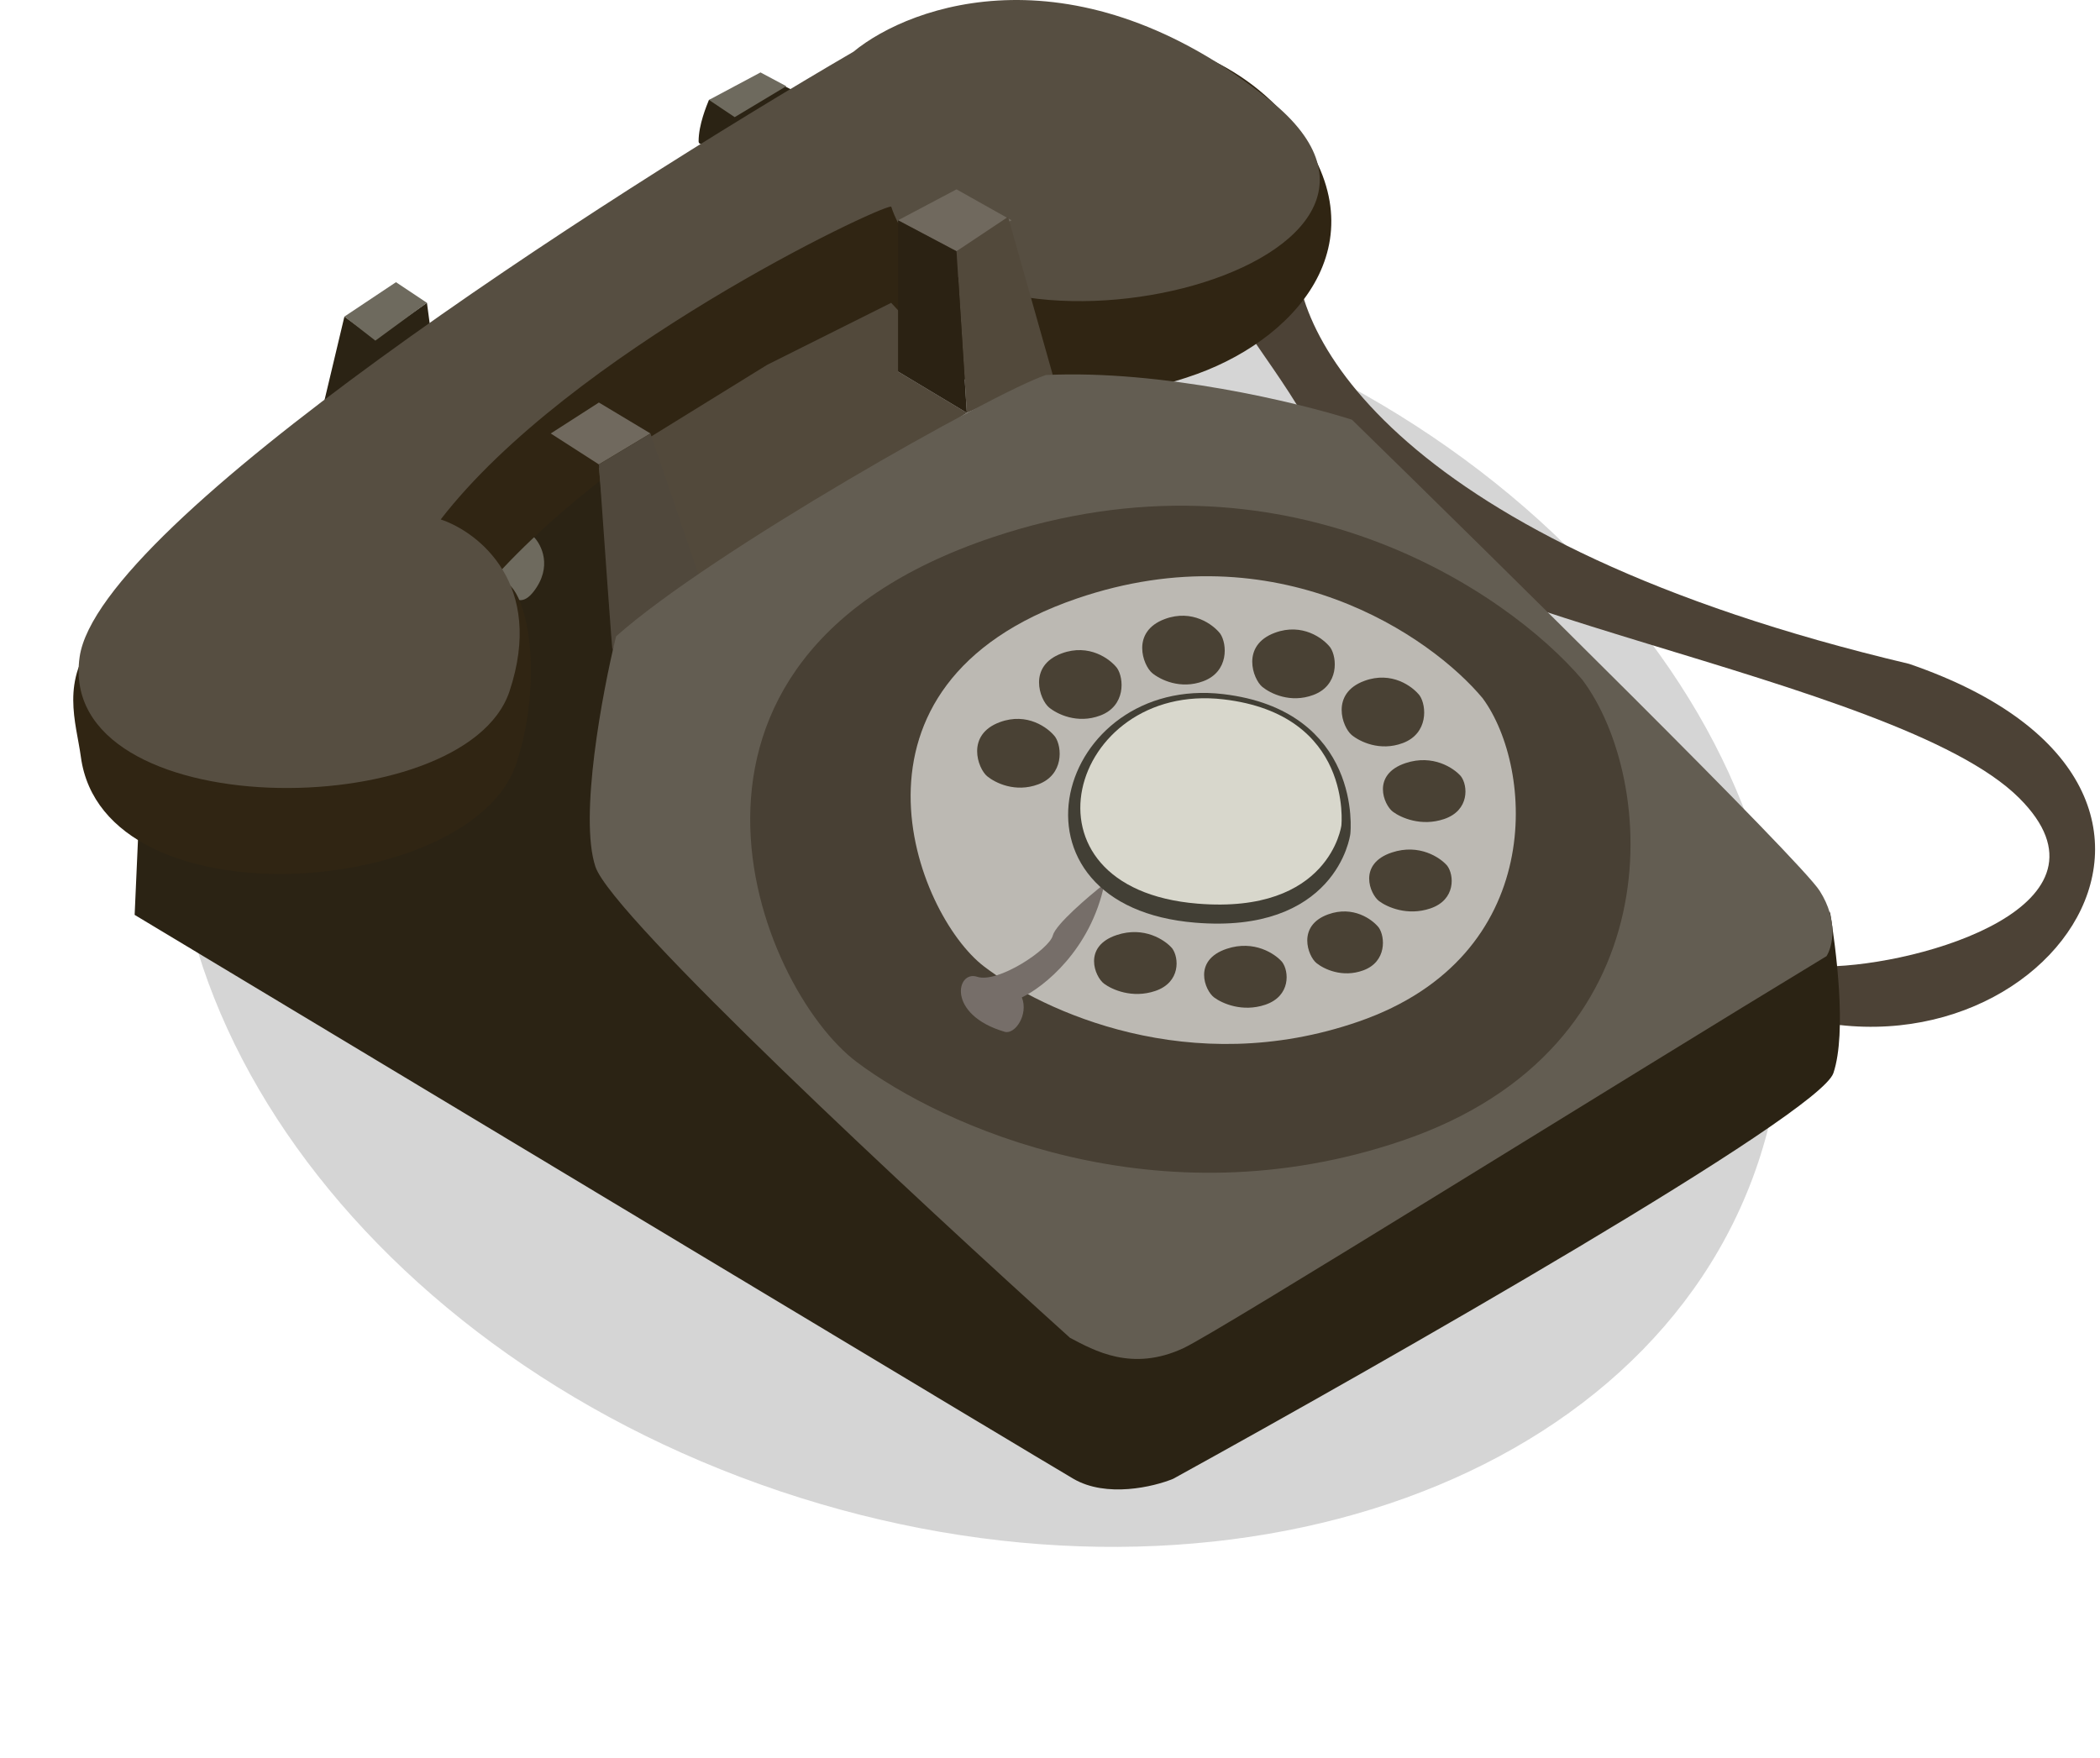 <svg width="258" height="216" viewBox="0 0 258 216" fill="none" xmlns="http://www.w3.org/2000/svg">
<path opacity="0.2" d="M215.977 142.907C202.52 182.943 148.707 200.994 95.81 183.215C42.899 165.431 10.913 118.543 24.37 78.506C37.827 38.47 91.639 20.419 144.55 38.203C197.447 55.982 229.433 102.87 215.977 142.907Z" fill="#2D2D2D"/>
<path d="M234.543 81.565C171.677 66.694 158.214 41.007 159.341 30.023L151.314 37.205C152.863 41.43 161.385 50.252 164.833 61.286C169.058 74.806 232.913 82.945 248.062 98.042C261.247 111.181 236.092 118.603 224.403 118.744L210.039 114.942L215.108 122.969C248.907 137.756 280.171 97.197 234.543 81.565Z" fill="#4C4236"/>
<path d="M225.248 131.841C226.938 126.771 225.53 116.35 224.826 111.984C223.981 120.011 138.909 170.979 131.879 163.949C113.431 146.346 82.196 112.745 79.492 109.027C76.788 105.309 75.549 86.494 77.379 78.608L73.577 57.061L61.747 49.457L48.228 43.542H53.298L52.453 37.205L46.115 41.66L42.313 38.895L38.088 56.639L30.906 63.821L18.232 74.383L16.542 112.407C53.298 134.517 127.824 179.328 131.879 181.694C135.935 184.06 141.737 182.68 144.131 181.694C170.466 167.189 223.558 136.911 225.248 131.841Z" fill="#2B2314"/>
<path d="M85.829 17.348C85.829 15.32 86.815 12.982 87.097 12.278L96.391 10.588L97.236 11.011C95.969 12.56 85.829 19.376 85.829 17.348Z" fill="#2B2314"/>
<path d="M87.097 12.278L93.433 8.898L96.602 10.588L90.265 14.391L87.097 12.278Z" fill="#6E6A5E"/>
<path d="M52.453 37.205L48.65 34.67L42.313 38.895L46.115 41.852L52.453 37.205Z" fill="#6E6A5E"/>
<path d="M65.55 72.693C67.915 69.651 66.535 66.919 65.55 65.934L63.437 67.624L60.902 68.891C61.466 71.426 63.184 75.735 65.55 72.693Z" fill="#6E6A5E"/>
<path d="M63.437 93.817C67.12 82.77 64.63 69.171 60.245 71.523C77.055 52.508 108.042 37.654 109.642 37.654C113.626 49.829 132.837 51.127 147.087 45.941C160.036 41.229 170.325 28.685 158.072 14.391C144.812 -1.076 115.821 1.171 99.768 14.391C75.499 28.53 28.99 57.821 11.894 78.186C7.364 83.582 9.359 88.748 9.936 93C12.744 113.722 57.945 110.294 63.437 93.817Z" fill="#302513"/>
<path d="M62.593 84.945C66.986 71.764 58.79 65.37 54.143 63.821C70.056 43.26 107.797 25.375 109.488 25.375C117.093 48.612 182.155 33.233 155.962 12.278C132.302 -6.649 112.023 0.449 104.841 6.364C74.141 24.249 12.148 64.159 9.783 80.721C6.825 101.422 57.1 101.422 62.593 84.945Z" fill="#564E41"/>
<path d="M110.333 27.065L117.515 30.867L124.275 27.065L117.515 23.263L110.333 27.065Z" fill="#70695E"/>
<path d="M79.914 53.259L73.577 49.457L67.662 53.259L73.577 57.061L79.914 53.259Z" fill="#70695E"/>
<path d="M123.852 26.643L117.515 30.867L118.782 50.724L110.333 45.654L114.558 42.697L109.488 37.205L94.278 44.809L79.914 53.682L73.577 57.484L75.689 78.608L85.829 72.271L118.782 50.724L129.344 46.077L123.852 26.643Z" fill="#52493B"/>
<path d="M86.251 71.848L79.914 53.259L73.577 57.061C74.14 64.807 75.267 81.227 75.267 79.876C75.267 78.523 82.871 73.82 86.251 71.848Z" fill="#50483C"/>
<path d="M117.515 30.867L118.782 50.724L110.333 45.654V27.065L117.515 30.867Z" fill="#2B2213"/>
<path d="M128.499 46.077C142.695 45.401 159.481 49.457 166.1 51.569C184.267 69.313 221.192 105.731 223.558 109.449C225.924 113.167 225.107 116.35 224.403 117.476C199.758 132.404 149.816 163.578 145.399 165.639C139.062 168.597 134.414 165.921 131.457 164.372C112.867 147.614 75.182 112.576 73.154 106.492C71.126 100.408 73.999 85.086 75.689 78.186C87.378 67.764 122.162 48.189 128.499 46.077Z" fill="#635D52"/>
<path d="M121.878 66.039C157.768 53.988 185.178 72.666 194.396 83.512C203.615 95.763 205.928 128.701 172.272 140.149C142.158 150.392 115.732 138.341 105.285 130.509C93.041 121.329 77.015 81.102 121.878 66.039Z" fill="#484034"/>
<path d="M132.302 73.538C156.975 65.089 175.818 78.186 182.155 85.79C188.493 94.381 190.083 117.476 166.946 125.504C146.244 132.686 128.077 124.236 120.895 118.744C112.479 112.307 101.461 84.1 132.302 73.538Z" fill="#BCB9B3"/>
<path d="M156.634 77.743C159.999 76.501 162.568 78.427 163.433 79.545C164.297 80.808 164.514 84.204 161.358 85.384C158.535 86.44 156.058 85.197 155.078 84.39C153.931 83.444 152.428 79.296 156.634 77.743Z" fill="#494134"/>
<path d="M167.618 83.658C170.983 82.416 173.553 84.341 174.417 85.46C175.281 86.722 175.498 90.118 172.343 91.298C169.52 92.354 167.042 91.112 166.063 90.305C164.915 89.358 163.413 85.211 167.618 83.658Z" fill="#494134"/>
<path d="M172.688 93.757C176.053 92.639 178.623 94.372 179.487 95.379C180.351 96.515 180.568 99.572 177.413 100.634C174.59 101.584 172.112 100.466 171.133 99.739C169.985 98.888 168.482 95.155 172.688 93.757Z" fill="#494134"/>
<path d="M170.998 104.742C174.363 103.624 176.933 105.357 177.797 106.363C178.661 107.5 178.878 110.556 175.723 111.618C172.9 112.569 170.422 111.451 169.443 110.724C168.295 109.872 166.792 106.14 170.998 104.742Z" fill="#494134"/>
<path d="M163.162 112.347C166.246 111.229 168.601 112.962 169.394 113.968C170.186 115.105 170.385 118.161 167.492 119.223C164.904 120.173 162.633 119.055 161.736 118.328C160.683 117.477 159.306 113.744 163.162 112.347Z" fill="#494134"/>
<path d="M150.719 116.572C154.084 115.453 156.654 117.186 157.518 118.193C158.382 119.329 158.599 122.386 155.444 123.448C152.62 124.398 150.143 123.28 149.164 122.553C148.016 121.702 146.513 117.969 150.719 116.572Z" fill="#494134"/>
<path d="M137.2 114.882C140.564 113.764 143.134 115.497 143.998 116.503C144.863 117.64 145.079 120.696 141.924 121.758C139.101 122.708 136.624 121.59 135.644 120.863C134.496 120.012 132.994 116.279 137.2 114.882Z" fill="#494134"/>
<path d="M129.344 114.942C129.682 113.59 133.71 110.153 135.682 108.604C133.992 116.716 128.218 121.279 125.542 122.546C126.387 124.659 124.697 127.144 123.43 126.771C116.247 124.659 117.515 119.166 120.05 120.011C122.585 120.856 128.922 116.631 129.344 114.942Z" fill="#766E69"/>
<path d="M143.115 76.053C146.479 74.811 149.049 76.737 149.913 77.855C150.777 79.118 150.994 82.513 147.839 83.694C145.016 84.75 142.538 83.507 141.559 82.7C140.411 81.754 138.909 77.606 143.115 76.053Z" fill="#494134"/>
<path d="M130.44 80.278C133.805 79.036 136.374 80.962 137.239 82.08C138.103 83.343 138.32 86.738 135.164 87.918C132.341 88.975 129.864 87.732 128.884 86.925C127.737 85.978 126.234 81.831 130.44 80.278Z" fill="#494134"/>
<path d="M122.835 88.728C126.2 87.486 128.77 89.411 129.634 90.529C130.498 91.792 130.715 95.188 127.56 96.368C124.737 97.424 122.259 96.182 121.28 95.374C120.132 94.428 118.629 90.281 122.835 88.728Z" fill="#494134"/>
<path d="M150.087 86.77C165.854 88.626 164.41 102.267 164.41 102.267C164.41 102.267 163.005 113.191 146.968 111.87C124.17 109.992 131.376 84.569 150.087 86.77Z" fill="#D8D7CC" stroke="#423F35" stroke-width="3"/>
<path d="M150.299 85.925C166.259 87.781 164.798 101.424 164.798 101.424C164.798 101.424 163.376 112.35 147.142 111.028C124.065 109.15 131.359 83.723 150.299 85.925Z" fill="#D8D7CC"/>
</svg>
